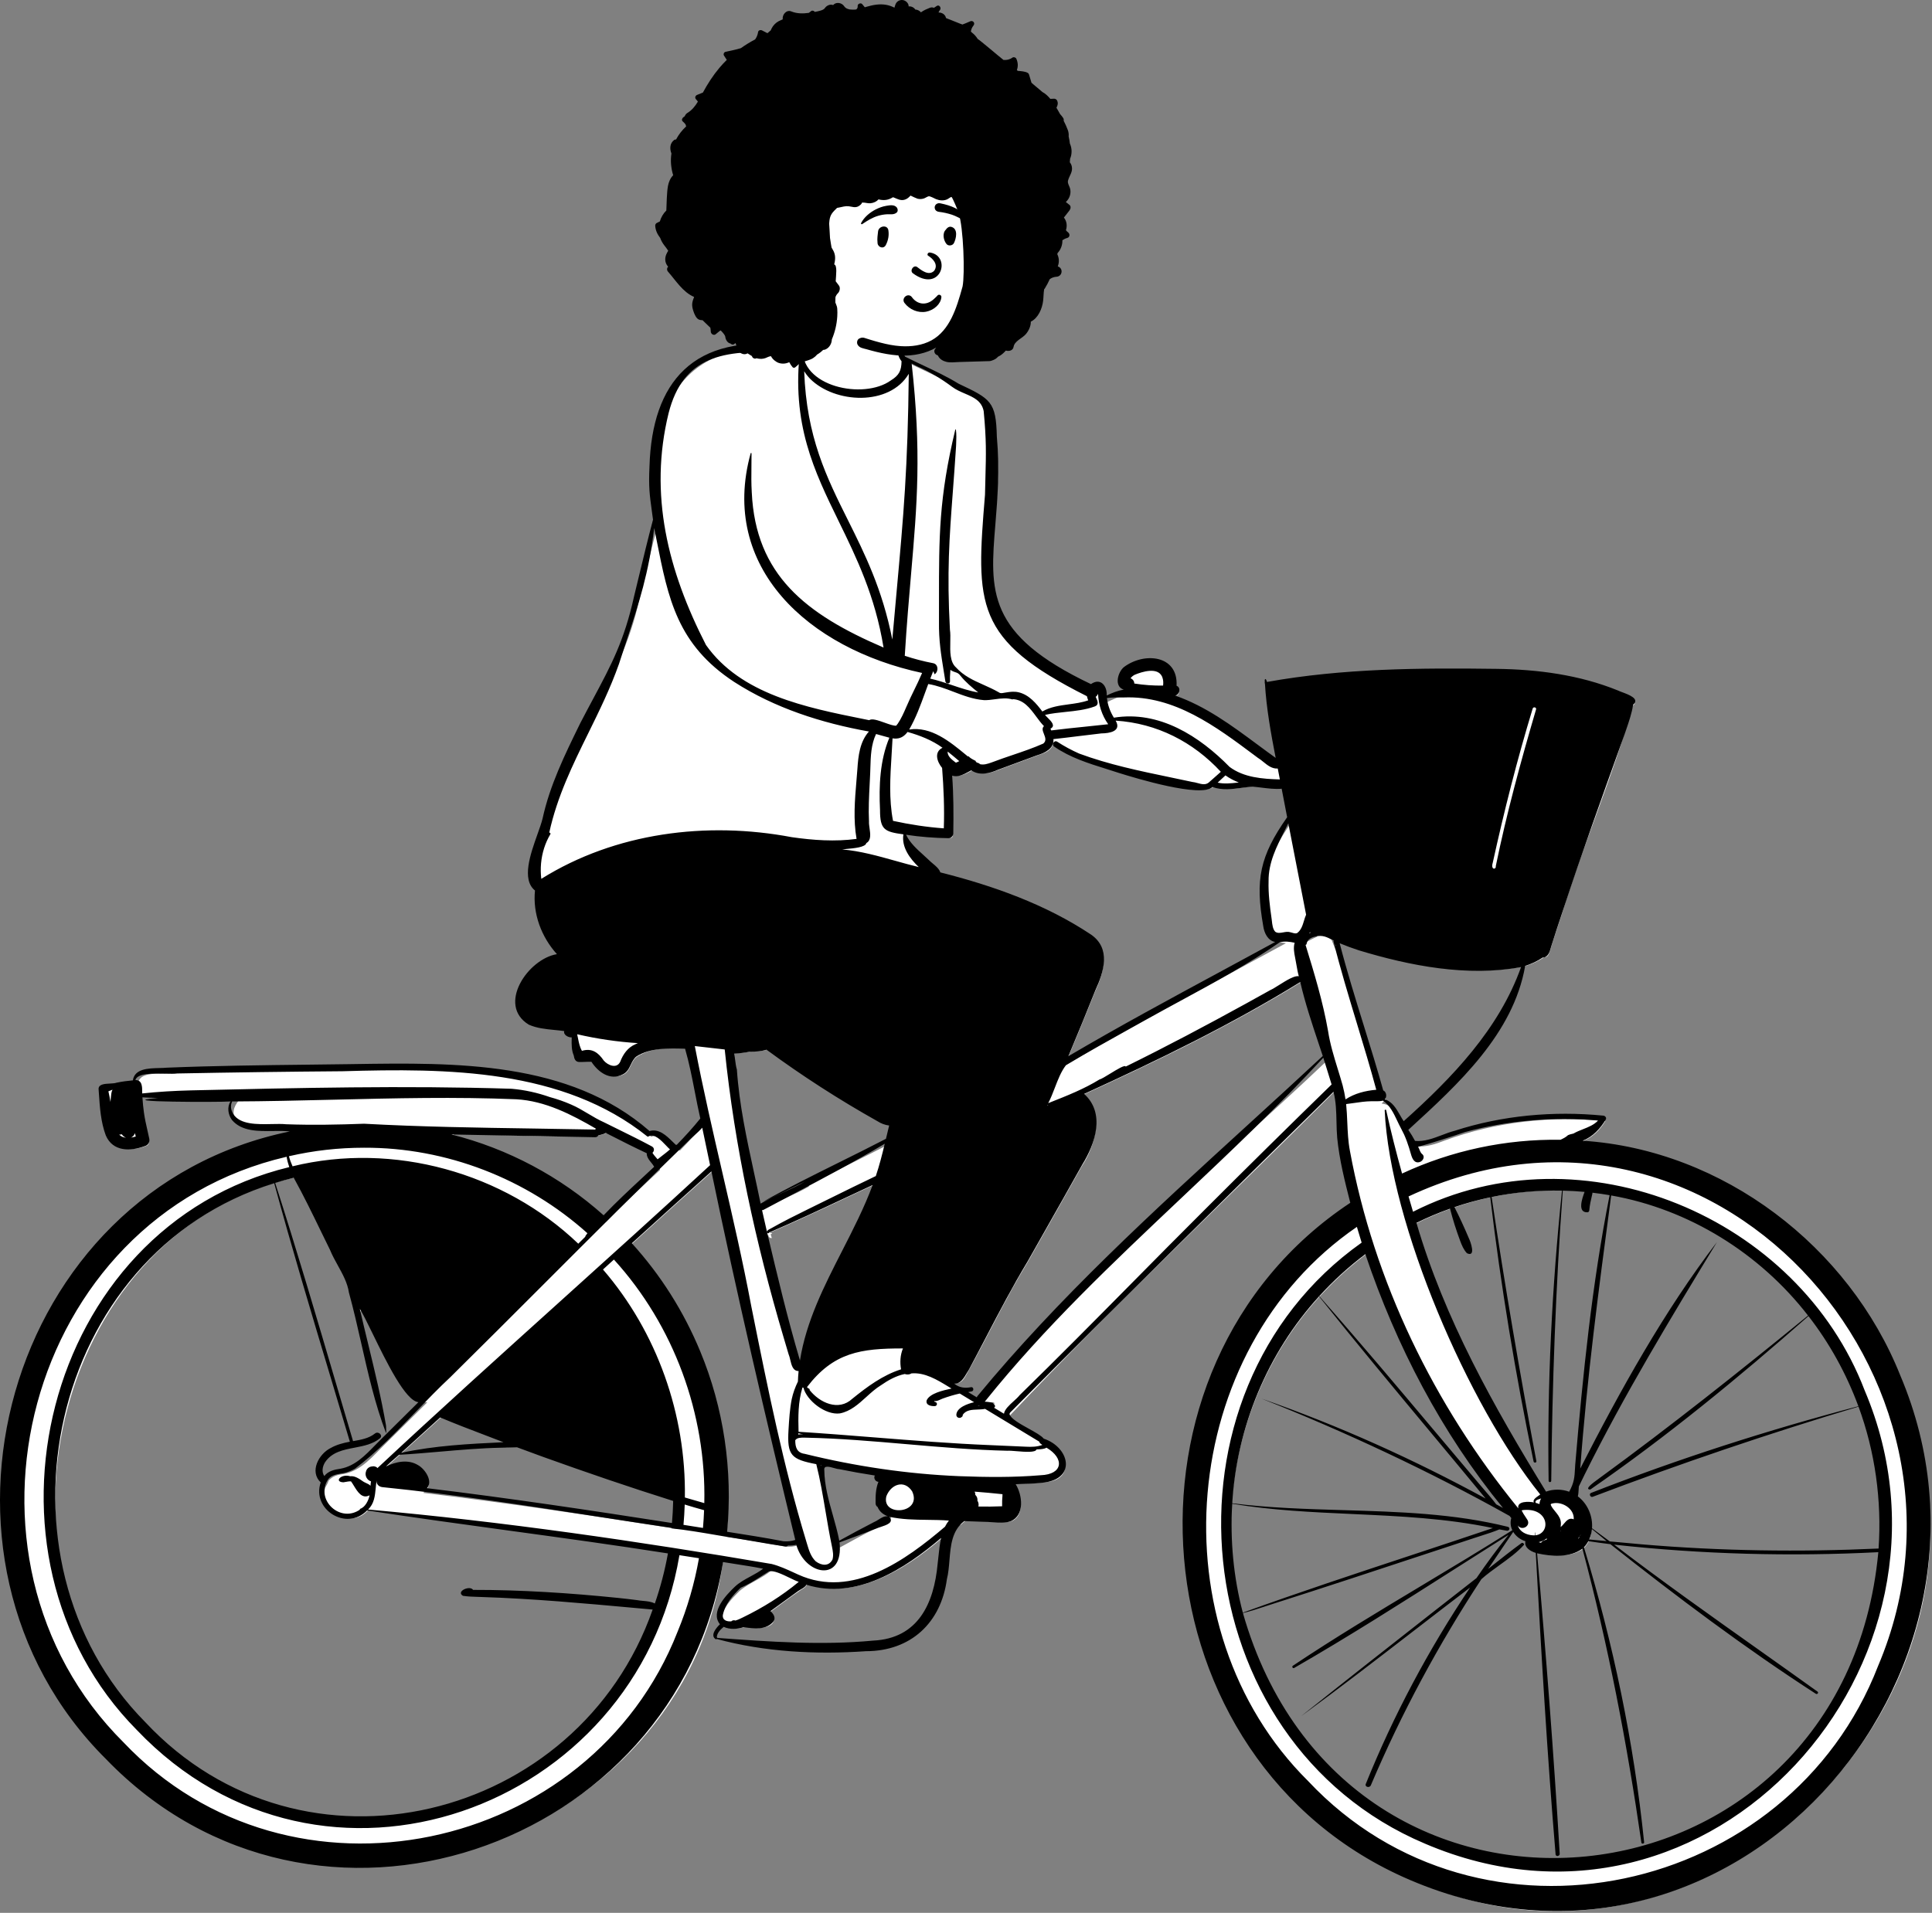 <?xml version="1.0" encoding="UTF-8"?> <svg xmlns="http://www.w3.org/2000/svg" width="413" height="409" viewBox="0 0 413 409" fill="none"><rect x="0" y="0" width="413" height="409" fill="#808080" stroke="none"/> <path fill-rule="evenodd" clip-rule="evenodd" d="M402.714 331.764C396.472 411.74 287.513 423.222 265.762 346.164L265.749 346.169C265.673 345.869 265.508 345.269 265.421 344.973L265.435 344.97C263.504 337.422 262.785 329.252 263.333 321.342H263.334C264.377 305.018 271.335 288.702 282.502 276.778L282.503 276.78C285.615 273.41 289.035 270.376 292.687 267.69C299.586 288.493 309.591 307.095 322.271 322.568L321.78 323.173C322.391 323.511 322.999 323.849 323.605 324.189C323.815 324.443 324.044 324.728 324.251 324.99C323.405 327.151 325.202 329.248 327.326 329.661C326.679 331.181 328.265 331.782 329.216 332.056C332.35 332.773 336.033 332.929 338.406 331.173C341.47 328.37 340.395 322.839 337.082 320.738C337.096 320.702 337.108 320.666 337.119 320.63C336.675 320.583 336.275 320.419 335.944 320.15C334.288 319.51 332.354 319.516 330.731 320.233C319.713 302.335 308.663 282.883 302.549 261.679C305.132 260.389 307.817 259.247 310.544 258.291L310.542 258.287C310.615 258.262 310.835 258.188 310.905 258.162L310.905 258.164C313.436 257.294 316.041 256.565 318.662 256V255.998C318.893 255.951 319.375 255.85 319.608 255.8V255.803C324.281 254.862 329.149 254.418 333.997 254.487V254.486C334.178 254.49 334.869 254.504 335.092 254.508L335.092 254.512C336.739 254.558 338.434 254.68 340.088 254.839C340.072 254.9 340.046 254.979 340.014 255.071C340.149 255.078 340.281 255.098 340.41 255.13C340.429 255.047 340.449 254.965 340.467 254.882C341.773 255.029 343.092 255.208 344.389 255.428L344.389 255.427L345.318 255.588L345.317 255.591C361.963 258.528 377.648 268.4 387.865 281.926L387.864 281.927C392.176 287.543 395.642 293.8 398.174 300.54H398.175L398.582 301.643L398.579 301.644C401.981 311.121 403.405 321.526 402.698 331.765L402.714 331.764ZM283.691 226.779C258.665 250.598 230.904 272.757 209.715 300.282L205.752 297.89L206.153 297.814C204.828 297.683 203.604 296.445 202.623 295.639C204.736 295.788 205.408 296.18 206.667 293.769C211.076 285.848 214.879 277.767 219.634 269.949C223.524 263.056 227.417 256.228 231.305 249.265C233.359 246.266 236.792 238.28 231.134 234.264C245.957 227.505 263.035 219.385 278.866 209.535C280.146 215.325 282.145 220.926 283.982 226.508L283.691 226.779ZM198.645 184.888C196.524 182.939 194.189 181.057 193.123 178.231C196.4 178.77 199.643 179.081 203.261 179.14C203.468 179.14 203.659 178.946 203.661 178.73C203.735 174.561 203.729 169.972 203.351 165.517C205.131 166.398 206.559 165.392 208.17 164.529C209.858 165.789 211.6 165.415 213.662 164.529C213.682 164.523 221.995 161.446 222.013 161.443C223.868 160.863 224.663 160.311 225.13 159.133C225.37 159.197 225.853 159.323 226.093 159.385C228.083 162.336 256.972 171.498 259.54 168.1C262.226 169.239 265.439 168.317 268.282 168.114C270.505 168.301 272.765 168.8 274.985 168.519C275.423 170.818 275.867 173.118 276.312 175.416C270.347 184.103 269.459 188.038 271.159 198.475C271.526 200.635 272.238 201.36 274.898 201.674C259.092 210.323 243.197 218.611 227.588 227.859C229.796 222.631 231.991 217.304 234.07 212.079C234.807 210.474 235.794 208.117 235.873 205.921C236.483 197.768 211.023 190.292 201.049 187.594C200.766 186.433 199.486 185.749 198.645 184.888ZM279.844 199.832C279.958 199.634 280.409 198.688 280.518 198.469C280.773 198.95 281.273 199.843 281.592 200.277C280.969 200.5 279.445 201.333 278.841 201.652L279.844 199.832ZM191.176 241.343C190.907 242.429 190.663 243.461 190.428 244.453C184.531 247.525 178.667 250.332 172.75 253.343L172.937 253.688C169.588 255.646 165.946 256.83 162.657 258.864C160.086 247.781 158.126 236.556 156.669 225.241C158.027 225.191 159.376 225.064 160.748 224.784C162.117 224.818 163.4 224.667 164.49 224.307C172.099 229.92 180.151 235.114 188.426 239.759C189.346 240.371 190.304 240.57 191.343 240.665L191.176 241.343ZM190.22 325.371C189.297 325.28 188.461 326.246 187.572 326.564C184.814 327.99 182.118 329.442 179.466 330.92C178.547 325.582 176.249 320.644 176.092 315.125L176.004 315.292C175.67 314.644 174.992 313.489 174.601 312.867C175.254 313.02 176.49 313.303 177.134 313.449L177.061 313.549C177.896 313.406 179.035 313.935 179.825 314.037C182.689 314.579 185.615 315.134 188.519 315.556C187.772 316.72 187.812 316.782 189.196 316.785C188.405 318.37 188.221 320.29 188.297 321.96C188.319 322.263 188.442 322.203 188.597 322.322C188.903 323.193 189.504 323.794 190.524 324.175L190.22 325.371ZM164.988 264.708L164.729 263.898L165.051 263.79C165 263.663 164.798 263.591 164.641 263.623L164.612 263.531C172.55 260.144 180.318 256.337 188.147 252.729C183.55 265.992 174.413 277.458 172.119 291.525L170.909 291.604C168.215 282.509 166.01 273.194 163.879 264.186L164.258 264.058C164.206 264.454 164.6 264.801 164.988 264.708ZM170.702 330.392C169.84 330.685 168.799 330.789 167.838 330.691C163.665 329.887 159.413 329.231 155.265 328.581C157.624 305.963 150.078 282.919 134.693 266.326C140.414 261.125 146.484 255.647 152.968 249.829C159.028 279.217 165.916 308.227 171.242 330.211L170.702 330.392ZM145.025 321.482C144.987 323.284 144.874 325.107 144.71 326.902C127.52 324.218 109.047 321.428 90.484 319.207L91.311 318.316C92.352 317.037 90.602 314.938 89.566 314.352C87.623 313.194 85.445 313.632 83.294 314.655L82.582 313.658C86.552 310.065 90.53 306.503 94.483 302.892C99.076 304.848 103.726 306.539 108.36 308.332L108.178 309.446C109.214 309.451 110.257 309.315 111.248 309.416C122.695 313.683 134.776 317.789 145.035 321.016L145.025 321.482ZM143.895 332.796C143.196 336.704 142.158 340.56 140.833 344.284L140.823 344.278C126.365 390.015 63.66 405.569 31.117 369.202C-5.435 333.431 12.4 262.407 63.609 251.652C66.541 256.922 69.003 262.235 71.633 267.571C72.897 270.656 75.18 273.396 75.697 276.776C76.038 278.017 76.358 279.258 76.665 280.499C76.716 280.522 76.765 280.546 76.816 280.567C76.813 280.551 76.809 280.535 76.805 280.519L77.937 280.05C80.2 283.939 83.094 290.757 85.671 294.905C89.009 299.927 88.847 299.562 91.332 299.849C88.379 302.779 85.38 305.757 82.426 308.684C79.806 311.227 77.331 314.462 73.388 315.187C72.107 315.305 71.019 315.715 70.257 316.58C70.079 317.117 69.812 317.621 69.51 318.102C68.158 323.187 75.124 327.14 78.758 322.834C100.64 326.186 122.116 328.717 144.007 332.171L143.895 332.796ZM97.019 242.486C105.781 242.364 116.381 243.429 127.976 242.782C128.667 242.597 129.459 242.461 129.989 242.076C133.079 243.647 136.22 245.267 139.398 246.734C139.153 248.111 140.644 248.931 141.119 250.136C137.241 253.782 133.251 257.348 129.572 261.251C120.283 252.828 108.955 246.746 96.855 243.708L97.019 242.486ZM411.82 315.291C407.396 279.113 375.482 246.951 338.789 245.063L338.604 243.866C340.354 243.185 341.89 241.783 343.171 239.698C331.57 238.537 319.597 239.905 308.927 243.831C306.946 244.598 304.797 245.361 302.6 245.073C302.282 244.443 301.896 243.786 301.471 243.123C301.453 243.121 301.435 243.116 301.417 243.11C300.769 242.881 300.147 242.566 299.831 241.923C299.539 241.328 299.549 240.612 299.428 239.973C299.406 239.857 299.434 239.757 299.489 239.681C298.472 237.932 297.527 236.164 295.346 235.968L296.064 235.202C296.365 234.854 296.185 234.235 295.669 234.129C292.753 223.597 289.188 213.506 286.418 202.907L285.529 203.162C285.415 202.873 284.712 201.124 284.583 200.801L286.155 201.892L285.967 201.165C299.746 206.514 313.126 208.871 325.978 206.63L325.985 206.592C327.503 206.133 328.929 205.478 330.108 204.643C330.853 204.698 331.052 204.255 331.415 203.037C332.172 200.541 333.023 198.025 333.83 195.59C338.461 180.468 344.838 165.944 349.036 150.902C349.146 150.811 349.53 150.446 349.453 150.426C332.918 140.784 293.12 143.712 271.54 146.945C271.915 152.764 273.03 158.462 274.108 164C266.271 158.442 258.785 151.902 249.376 149.112L251.59 148.662C251.953 148.602 252.183 147.901 251.803 147.754L251.367 147.598C252.178 141.315 245.095 140.576 241.131 143.668C240.264 144.385 239.296 146.854 240.902 147.396L240.831 148.6C239.51 148.799 237.818 149.543 236.405 150.265C236.722 148.346 236.013 145.717 233.772 147.527C201.648 132.839 215.584 117.752 212.975 93.939C212.808 86.789 211.947 86.339 205.141 83.135C201.215 80.74 196.993 79.063 192.927 76.957L193.216 76.668C192.84 75.919 192.028 74.297 191.581 73.404L191.414 73.453C190.795 71.96 190.318 70.445 190.037 68.873C189.874 67.046 189.019 65.939 186.981 65.59C181.858 64.512 176.733 65.337 174.68 70.744L174.654 70.748C174.156 72.177 173.195 73.635 171.998 74.332L172.739 74.994C172.708 75.051 172.677 75.108 172.645 75.164L171.482 74.817C171.485 74.755 171.492 74.667 171.497 74.604C170.844 74.9 170.07 75.124 169.277 75.123C144.468 70.915 137.039 90.306 140.727 111.691C139.265 117.21 137.974 122.737 136.642 128.23C132.752 146.565 121.073 157.961 117.096 175.684C116.047 179.991 111.692 187.912 115.515 190.674C114.86 195.737 116.987 201.175 120.78 204.981C115.049 205.142 107.063 214.48 113.822 219.074C116.281 220.151 119.235 220.027 121.918 220.492L121.712 221.18C121.822 221.79 122.85 221.751 123.346 221.691C123.345 223.156 123.158 224.755 123.757 226.054C123.824 226.794 124.128 227.036 124.279 226.985C125.268 227.017 126.272 226.894 127.273 226.952C128.787 229.389 131.052 230.928 133.395 229.683C134.82 228.942 134.796 226.961 136.144 225.957C139.675 223.742 143.687 224.106 147.419 224.166C148.965 229.351 149.662 234.613 150.878 239.848C149.284 241.848 147.459 243.878 145.365 246.004L145.092 245.94L144.814 246.026C143.223 244.604 141.456 242.177 139.198 243.061C120.344 226.009 90.006 228.631 66.695 228.798C56.151 228.923 45.264 229.037 34.572 229.524C31.522 229.594 29.554 229.82 29.449 232.111C27.433 232.199 25.935 232.694 24.038 232.841C22.854 232.904 22.237 232.999 22.196 233.336C22.425 236.607 22.554 240.03 23.696 243.085C24.891 246.109 28.536 246.106 31.319 244.989C32.363 244.543 31.463 243.25 31.432 242.46C30.797 239.87 30.401 237.22 30.282 234.497C31.597 234.6 32.748 234.662 34.264 234.682L34.29 235.384C36.956 235.487 48.286 235.687 51.049 235.302C49.916 236.671 49.477 238.076 50.565 239.618C53.439 242.818 58.739 241.362 62.514 241.844L62.573 243.068C3.115 254.126 -19.522 334.728 23.604 376.224C65.776 422.005 146.408 394.744 154.559 333.817C158.067 334.406 161.594 334.871 165.094 335.614C163.027 337.494 160.059 338.445 158.031 340.244C154.513 343.667 153.47 345.915 155.083 347.681L155.113 347.656C156.405 348.375 157.981 348.313 159.422 347.825C160.335 347.949 161.282 348.092 162.19 348.092C163.666 348.062 165.061 347.692 165.451 346.527C165.494 346.084 164.645 345.33 164.231 344.96C166.507 343.373 168.795 341.549 171.406 339.83C172.045 339.511 172.346 339.195 172.57 338.634C183.798 342.648 195.554 334.066 202.712 327.696C202.704 327.733 202.695 327.771 202.687 327.807C203.556 326.953 204.47 326.12 205.462 325.973C205.75 325.681 206.072 325.407 206.435 325.151L211.727 325.339C213.153 325.39 215.053 325.701 216.349 325.221C219.349 323.779 218.066 319.358 216.54 317.321C218.944 317.178 221.384 317.218 223.772 316.897C229.892 316.181 228.152 310.061 223.246 308.676C221.886 306.925 215.845 305.068 215.679 302.868C238.461 278.686 263.076 255.641 285.89 232.791C286.64 235.254 286.798 237.881 286.822 240.37C286.825 246.353 288.415 252.277 289.859 257.991C237.134 291.268 244.107 378.261 302.097 401.913C358.913 427.918 420.632 374.669 411.82 315.291Z" fill="white"></path> <path fill-rule="evenodd" clip-rule="evenodd" d="M343.243 239.414C342.082 241.326 340.501 243.062 338.328 243.907C368.376 245.855 395.251 266.598 406.2 294.042C433.625 358.666 369.624 431.202 301.35 401.947C242.542 376.759 235.777 292.212 288.647 257.181C287.485 252.618 286.309 247.977 285.851 243.288C285.75 242.145 285.724 240.995 285.699 239.846C285.652 237.697 285.604 235.549 285.058 233.451C262.346 255.8 239.635 278.154 217.195 300.767L216.43 301.543C216.386 301.589 216.333 301.637 216.278 301.688C216.067 301.881 215.81 302.116 215.799 302.359C216.053 303.338 218.04 304.44 219.907 305.476C221.305 306.251 222.635 306.989 223.12 307.61C228.527 309.413 230.185 315.995 223.359 316.974C221.842 317.184 220.306 317.237 218.773 317.29C218.223 317.309 217.672 317.328 217.124 317.354C218.553 319.658 219.098 323.971 216.077 325.261C214.93 325.68 213.57 325.581 212.301 325.489C211.925 325.461 211.556 325.435 211.204 325.422C209.513 325.362 207.822 325.302 206.132 325.242C203.489 327.235 203.224 330.45 202.964 333.609C202.849 335.009 202.734 336.398 202.414 337.664C201.174 346.932 194.743 353.055 185.096 353.057C174.475 353.801 163.493 353.231 153.198 350.438C153.162 350.492 153.091 350.542 153.023 350.516C151.708 349.717 153.131 348.016 153.905 347.298C151.759 344.68 155.197 341.077 157.1 339.259C158.048 338.364 159.233 337.721 160.421 337.078C161.363 336.567 162.307 336.057 163.134 335.418C161.256 335.043 159.362 334.749 157.468 334.455C156.501 334.305 155.535 334.155 154.571 333.995C144.579 395.493 67.125 422.204 22.663 376.126C-20.477 333.228 0.914 254.485 61.946 241.924C60.861 241.806 59.66 241.821 58.428 241.837C55.145 241.879 51.648 241.923 49.575 239.465C48.755 238.35 48.494 236.676 49.282 235.519C47.804 235.671 23.007 235.708 33.754 234.765C32.648 234.749 31.544 234.711 30.444 234.631C30.511 235.728 30.617 236.823 30.771 237.911C30.956 239.223 31.246 240.503 31.537 241.786C31.664 242.343 31.79 242.9 31.908 243.461C32.055 244.156 31.703 244.843 30.991 245.049C27.863 246.219 24.125 246.273 22.618 242.78C21.55 239.932 21.341 236.817 21.139 233.789C21.117 233.458 21.095 233.128 21.072 232.8C21.109 231.811 22.367 231.745 23.505 231.684C24.05 231.656 24.567 231.628 24.91 231.502C26.074 231.257 27.231 231.104 28.405 231C28.781 228.497 31.685 228.425 34.055 228.367C34.634 228.352 35.181 228.339 35.652 228.291C45.822 227.876 56.002 227.758 66.181 227.641C68.86 227.61 71.54 227.579 74.219 227.542C74.686 227.535 75.156 227.528 75.626 227.521C97.357 227.191 121.661 226.823 138.851 241.835C140.87 241.258 142.473 242.834 143.836 244.174C144.055 244.388 144.267 244.597 144.474 244.79C144.538 244.77 144.602 244.769 144.664 244.783C146.426 242.984 148.123 241.123 149.704 239.156C149.273 237.278 148.905 235.384 148.537 233.49C147.933 230.381 147.329 227.273 146.447 224.236L146.321 224.232C142.941 224.136 138.941 224.022 136.033 225.903C135.458 226.366 135.147 227.017 134.836 227.664C134.447 228.476 134.061 229.283 133.158 229.708C130.451 231.151 127.855 229.244 126.425 227.025C125.986 227.011 125.55 227.029 125.115 227.048C124.662 227.066 124.209 227.086 123.753 227.068C122.988 227.025 122.752 226.377 122.653 225.687C122.16 224.554 122.184 223.319 122.207 222.118C122.209 222.017 122.211 221.915 122.212 221.814C121.497 221.857 120.374 221.268 120.615 220.464C119.913 220.362 119.201 220.292 118.489 220.222C116.622 220.037 114.747 219.852 113.031 219.087C106.176 214.89 112.845 205.027 119.053 204.016C115.722 200.336 113.857 195.341 114.362 190.409C111.442 188.057 113.392 182.587 114.894 178.376C115.351 177.093 115.766 175.927 115.99 175.001C117.528 167.935 120.725 161.404 123.895 154.93L124.039 154.634C125.022 152.737 125.941 151.017 126.803 149.405C130.717 142.083 133.443 136.984 135.533 127.559C135.836 126.312 136.137 125.063 136.437 123.814C137.458 119.572 138.478 115.33 139.593 111.114C139.51 110.49 139.432 109.922 139.36 109.397C138.855 105.709 138.634 104.104 138.84 99.688C139.384 81.809 148.119 71.075 168.863 73.971C171.49 73.795 172.893 72.043 173.665 69.723C173.737 69.563 173.984 69.681 173.942 69.837C173.596 71.445 173.064 73.273 171.607 74.222C170.882 82.709 184.638 85.544 190.444 81.335C192.22 80.231 192.683 79.253 192.724 77.245C191.929 76.272 191.789 75.07 191.65 73.868C191.575 73.223 191.501 72.578 191.324 71.969L193.471 76.254C194.759 76.907 196.064 77.523 197.368 78.138C199.93 79.347 202.488 80.553 204.906 82.037C211.814 85.301 212.914 85.87 213.093 93.347C213.734 100.535 213.229 106.655 212.785 112.051C211.601 126.412 210.84 135.648 233.211 146.274C235.271 144.834 236.694 146.666 236.582 148.708C237.747 148.142 238.916 147.687 240.219 147.452C238.106 146.807 238.931 143.749 240.24 142.648C244.52 139.397 251.872 139.993 251.512 146.633C252.496 146.985 252.194 148.533 251.213 148.732C257.744 151.006 263.299 155.121 268.8 159.197C270.099 160.159 271.395 161.118 272.699 162.051C271.675 156.774 270.713 151.461 270.399 146.111C270.318 146.083 270.303 145.96 270.388 145.923C270.246 145.038 270.602 144.899 270.833 145.815C286.978 142.905 303.553 142.796 319.922 143.014C328.747 143.125 337.629 144.3 345.833 147.626C346.044 147.735 346.38 147.86 346.766 148.004C348.278 148.569 350.559 149.422 349.114 150.684C348.822 152.523 348.209 154.309 347.601 156.082C347.497 156.385 347.393 156.687 347.292 156.99C347.052 157.655 346.813 158.32 346.574 158.985C342.349 170.735 338.124 182.484 334.22 194.342C334.118 194.651 334.015 194.959 333.912 195.268C333.13 197.615 332.348 199.962 331.614 202.324C331.579 202.435 331.545 202.553 331.511 202.673C331.242 203.601 330.92 204.716 329.801 204.725C328.649 205.512 327.364 206.103 326.032 206.531C323.502 221.042 311.742 231.802 301.247 241.405L301.051 241.584C301.57 242.345 302.063 243.132 302.492 243.948C304.487 244.124 306.355 243.416 308.205 242.714C309.119 242.367 310.029 242.022 310.947 241.787C321.103 238.492 332.116 237.491 342.736 238.544C343.152 238.586 343.503 239.012 343.243 239.414ZM279.623 380.813C316.425 420.019 382.455 405.359 401.473 356.219C427.627 294.595 365.501 225.688 301.1 255.822L301.133 255.934C301.439 256.99 301.744 258.044 302.062 259.095C338.332 240.674 384.462 260.278 398.607 297.302C423.216 355.276 365.866 420.437 304.575 394.191C252.892 372.315 245.755 297.798 291.077 265.696C290.725 264.577 290.386 263.455 290.059 262.33C251.679 288.652 246.81 348.281 279.623 380.813ZM343.438 329.517C342.389 328.665 341.345 327.807 340.306 326.942C340.23 327.709 340.037 328.461 339.715 329.17C340.957 329.283 342.198 329.4 343.438 329.517ZM337.932 328.083C337.885 328.167 337.835 328.25 337.782 328.332C337.785 328.339 337.787 328.346 337.789 328.353C337.791 328.36 337.793 328.368 337.796 328.375C337.845 328.278 337.889 328.182 337.932 328.083ZM337.622 328.58C337.536 328.71 337.444 328.838 337.346 328.963L337.423 328.97C337.502 328.869 337.575 328.762 337.641 328.653C337.635 328.628 337.629 328.605 337.622 328.58ZM333.549 327.258C333.543 327.37 333.551 327.407 333.562 327.407C333.582 327.407 333.616 327.276 333.59 327.271C333.591 327.271 333.589 327.27 333.584 327.269C333.578 327.267 333.566 327.263 333.549 327.258ZM332.426 323.145C332.91 323.733 333.418 324.351 333.597 325.102C333.711 325.589 333.672 326.041 333.622 326.517C333.864 326.327 334.086 326.066 334.31 325.802C334.878 325.133 335.462 324.446 336.414 324.855C336.585 322.486 333.694 320.81 331.568 321.554C331.546 321.578 331.475 321.704 331.496 321.748C331.673 322.23 332.042 322.678 332.426 323.145ZM330.625 329.187C330.625 329.092 330.642 328.994 330.675 328.904C330.176 329.335 329.57 329.606 328.919 329.739C329.083 329.791 329.254 329.837 329.421 329.882C329.601 329.5 330.169 329.327 330.597 329.196L330.625 329.187ZM329.05 320.535C328.663 320.657 328.226 320.796 328.231 321.161C328.376 321.138 328.252 321.305 328.18 321.312C328.49 321.383 328.796 321.484 329.091 321.61C329.099 321.201 329.248 320.732 329.446 320.389C329.339 320.443 329.199 320.488 329.05 320.535ZM326.09 324.325C326.235 324.54 326.379 324.756 326.515 324.977C327.277 326.274 325.328 327.408 324.448 326.173C324.499 326.334 324.564 326.488 324.641 326.631C324.7 326.582 324.749 326.674 324.681 326.702C325.353 327.859 326.795 328.315 328.122 328.292C328.051 327.377 328.156 327.365 328.214 328.286C331.68 327.837 331.096 322.174 325.406 322.903C325.369 322.935 325.332 322.969 325.296 323.004C325.521 323.474 325.806 323.9 326.09 324.325ZM291.871 268.165C288.35 270.806 285.009 273.851 282.017 277.146C290.46 286.713 298.689 296.493 306.914 306.269C310.009 309.947 313.103 313.625 316.208 317.29C316.557 317.704 316.912 318.115 317.267 318.526C318.148 319.547 319.033 320.571 319.835 321.647C320.316 321.911 320.799 322.172 321.288 322.424C308.138 306.356 298.447 287.7 291.871 268.165ZM263.41 321.529C262.934 329.355 263.698 337.328 265.675 344.817C277.596 340.498 289.648 336.515 301.697 332.533C307.513 330.61 313.328 328.688 319.129 326.729C309.263 324.647 299.209 324.188 289.15 323.729C280.535 323.336 271.917 322.943 263.41 321.529ZM306.977 331.551C295.084 335.481 283.19 339.412 271.253 343.212C270.833 343.346 270.412 343.485 269.991 343.623C268.572 344.09 267.144 344.559 265.696 344.894C287.697 421.995 394.102 410.899 401.527 331.884C382.704 332.847 363.797 332.341 345.056 330.273C355.141 337.989 365.509 345.341 375.872 352.688C380.107 355.691 384.341 358.693 388.555 361.719C388.815 361.954 388.481 362.321 388.194 362.179C372.983 352.349 358.435 341.404 344.25 330.175C342.678 329.982 341.108 329.768 339.544 329.527C339.29 330.006 338.975 330.451 338.596 330.837C344.846 351.388 349.28 372.571 351.462 393.916C351.484 394.243 350.937 394.316 350.878 393.993C347.825 372.835 343.798 351.818 338.271 331.138C335.562 333.109 331.71 332.82 328.58 332.124C330.482 353.525 332.139 374.976 333.419 396.414C333.388 396.887 332.643 397.04 332.537 396.531C330.735 375.074 329.482 353.544 328.299 332.04C327.107 331.671 325.787 330.859 326.09 329.546C324.995 329.208 324.04 328.473 323.48 327.547C322.89 328.418 322.298 329.287 321.707 330.156C320.505 331.921 319.304 333.686 318.12 335.463C318.36 335.272 318.601 335.081 318.841 334.89C320.945 333.219 323.05 331.547 325.216 329.964C325.47 329.778 325.769 330.003 325.826 330.258C324.369 331.903 322.462 333.276 320.557 334.647C319.208 335.619 317.858 336.59 316.671 337.657C307.499 351.629 299.553 366.38 293.042 381.728C292.771 382.37 291.695 382.096 291.964 381.437C297.893 366.728 305.406 352.663 314.255 339.449C310.297 342.464 306.318 345.535 302.333 348.611C294.252 354.849 286.142 361.109 278.114 366.97C287.66 359.346 297.269 351.796 306.886 344.26C308.255 343.189 309.625 342.119 310.994 341.049C312.536 339.844 314.077 338.638 315.618 337.434C317.789 334.27 320.059 331.172 322.47 328.189C318.719 330.554 314.976 332.94 311.23 335.327C299.789 342.619 288.326 349.924 276.609 356.665C276.313 356.73 276.159 356.412 276.331 356.196C285.284 350.204 294.603 344.613 303.907 339.03C310.418 335.123 316.922 331.221 323.287 327.189C322.913 326.406 322.801 325.509 323.065 324.589C322.943 324.435 322.82 324.284 322.698 324.136C305.725 314.637 287.423 306.069 269.659 299.045C286.211 304.821 302.217 312.049 317.577 320.412C313.81 315.846 310.021 311.295 306.231 306.743C298.074 296.945 289.915 287.144 281.97 277.197C270.958 289.263 264.371 305.18 263.417 321.431C271.265 322.424 279.206 322.66 287.145 322.896C298.989 323.248 310.83 323.6 322.351 326.466C322.896 326.647 322.666 327.376 322.119 327.294C321.583 327.214 321.05 327.118 320.518 327.014C319.303 327.522 318.04 327.924 316.781 328.324C316.323 328.47 315.866 328.616 315.412 328.766C312.6 329.693 309.788 330.622 306.977 331.551ZM386.591 281.406C371.729 294.513 356.291 307.194 339.968 318.481C338.557 318.484 340.606 317.006 341.593 316.294C341.806 316.14 341.97 316.022 342.038 315.963C357.234 304.877 371.945 293.17 386.502 281.291C376.217 268.008 361.056 258.537 344.419 255.613L344.288 256.596C341.755 275.692 339.221 294.794 337.804 314.009C346.331 297.332 355.738 280.343 367.019 265.598C357.102 281.901 347.202 298.233 338.728 315.319C338.52 315.733 338.317 316.157 338.113 316.583C337.915 316.997 337.716 317.413 337.509 317.825C337.483 318.066 337.47 318.312 337.457 318.559C337.431 319.031 337.406 319.507 337.289 319.953C339.394 321.517 340.518 324.212 340.321 326.772C341.59 327.706 342.858 328.642 344.124 329.583L344.442 329.613C346.617 329.82 348.791 330.025 350.968 330.208C367.793 331.647 384.717 331.882 401.582 331.106C402.283 320.801 400.826 310.354 397.293 300.765C378.116 306.512 359.151 312.954 340.454 320.049C339.96 320.207 339.626 319.436 340.099 319.222C358.75 311.933 377.872 305.779 397.262 300.68C394.706 293.739 391.091 287.189 386.591 281.406ZM310.92 258.107C312.021 260.274 313.024 262.464 313.968 264.698C314.36 265.477 315.591 268.909 313.582 267.963C312.89 267.227 312.48 266.251 312.138 265.321C311.298 263.06 310.566 260.776 309.97 258.438C307.533 259.305 305.115 260.325 302.791 261.469C308.793 282.01 319.328 300.775 330.494 318.938C332.065 318.361 333.879 318.384 335.438 318.96C336.518 316.986 336.579 315.882 336.687 313.948C336.7 313.713 336.714 313.466 336.73 313.204C338.371 293.912 340.311 274.572 344.083 255.554C342.878 255.345 341.666 255.169 340.447 255.026C340.411 255.179 340.375 255.332 340.339 255.486C340.087 256.556 339.826 257.663 339.746 258.76C339.728 258.95 339.613 259.175 339.396 259.21C337.101 259.346 338.239 256.202 338.7 254.929L338.73 254.846C337.186 254.706 335.634 254.617 334.072 254.583C332.549 275.239 331.821 295.932 331.604 316.634C331.585 316.989 331.065 316.987 331.045 316.634C330.723 295.939 331.758 275.169 333.904 254.578C328.832 254.476 323.763 254.934 318.862 255.949C321.676 274.842 324.9 293.675 328.432 312.444C328.467 312.791 327.93 312.831 327.836 312.523C323.949 293.843 320.825 274.956 318.57 256.01C315.984 256.557 313.432 257.255 310.92 258.107ZM288.006 239.958C288.094 241.999 288.182 244.04 288.566 246.058C293.719 274.014 306.515 300.375 324.558 322.509C324.561 322.508 324.565 322.508 324.57 322.508C324.21 320.916 326.893 321.025 327.901 321.252C327.565 320.728 328.351 320.185 328.9 319.806C329.043 319.707 329.17 319.619 329.256 319.546C313.929 300.516 297.122 261.648 296.003 237.428C296.003 237.249 296.284 237.205 296.322 237.385C297.318 241.925 298.474 246.437 299.714 250.924C310.331 245.987 321.84 243.537 333.591 243.702C334.177 243.427 334.73 243.158 335.183 242.723C335.482 242.579 335.751 242.517 336.032 242.453C336.138 242.429 336.246 242.404 336.357 242.375C336.994 242.002 337.694 241.725 338.394 241.448C339.574 240.981 340.752 240.515 341.614 239.591C332.103 238.738 322.435 239.569 313.222 242.04C309.886 243.169 306.54 244.267 303.141 245.202C303.263 245.391 303.352 245.61 303.441 245.83C303.59 246.198 303.739 246.566 304.043 246.79C304.689 247.339 304.16 248.271 303.472 248.473C302.322 248.813 301.869 247.671 301.63 246.824C301.096 244.926 300.469 243.029 299.505 241.296C299.209 240.761 298.944 240.199 298.679 239.637C297.916 238.022 297.15 236.397 295.638 235.339C295.071 235.482 294.478 235.473 293.889 235.464C293.623 235.46 293.358 235.456 293.096 235.467C291.889 235.485 290.69 235.66 289.495 235.835C288.916 235.92 288.339 236.004 287.762 236.071C287.894 237.363 287.95 238.66 288.006 239.958ZM285.977 228.599C286.333 229.755 286.69 230.911 287.015 232.076C287.277 233.07 287.479 234.068 287.63 235.07C289.561 233.786 291.901 233.207 294.204 233.012C292.933 228.293 291.504 223.581 290.076 218.872C288.299 213.012 286.523 207.157 285.057 201.301C285.052 201.237 285.055 201.171 285.063 201.105L284.934 201.037C283.651 200.359 282.698 199.855 281.162 200.257C280.243 200.443 279.472 200.87 279.308 201.808C279.284 201.947 279.195 202.021 279.088 202.046C280.949 208.101 282.797 214.181 283.895 220.434C284.32 223.225 285.148 225.911 285.977 228.599ZM241.934 274.357C247.105 269.126 252.277 263.895 257.488 258.702C266.479 249.699 275.539 240.76 284.655 231.88C284.291 230.645 283.904 229.419 283.517 228.191C283.304 227.515 283.091 226.837 282.881 226.158C273.284 236.554 262.941 246.326 252.598 256.098C237.906 269.98 223.214 283.863 210.654 299.533C210.607 299.594 210.556 299.651 210.501 299.7C210.843 299.695 213.697 300.037 212.206 300.098C212.634 300.204 212.932 300.745 212.495 301L213.333 301.506C213.76 301.764 214.187 302.022 214.615 302.28C214.756 301.356 215.746 300.455 216.675 299.61C217.172 299.158 217.652 298.721 217.975 298.306C226.055 290.42 233.994 282.389 241.934 274.357ZM222.668 308.841C222.437 308.685 222.198 308.525 222.154 308.247C218.294 305.913 214.436 303.578 210.578 301.241C210.085 301.347 209.541 301.366 208.994 301.385C207.762 301.426 206.515 301.469 205.798 302.519C205.826 302.694 205.762 302.886 205.593 302.967C205.254 303.336 204.458 303.208 204.434 302.53C204.486 300.944 206.917 300.121 208.235 299.822C207.212 299.202 206.19 298.582 205.167 297.963C203.918 298.241 202.691 298.612 201.491 299.049C201.352 299.099 201.203 299.168 201.049 299.24C200.635 299.431 200.181 299.642 199.777 299.554C199.761 299.573 199.745 299.592 199.73 299.611C199.715 299.633 199.7 299.654 199.687 299.675C199.714 299.686 199.74 299.698 199.766 299.709C199.848 299.745 199.921 299.777 199.967 299.788C200.468 299.928 200.342 300.63 199.847 300.654C199.077 300.692 197.831 300.485 198.09 299.417C198.758 297.917 201.631 297.287 203.246 296.932C203.302 296.92 203.355 296.908 203.407 296.896C203.18 296.759 202.95 296.619 202.717 296.477C200.319 295.015 197.673 293.401 194.817 293.659C194.391 293.956 193.872 293.935 193.392 293.79C191.535 294.178 189.857 295.123 188.321 296.192C187.192 296.877 186.188 297.79 185.183 298.702C183.498 300.234 181.815 301.763 179.547 302.21C176.474 302.625 172.463 299.489 171.748 296.717C171.679 296.707 171.611 296.691 171.544 296.671C170.588 299.747 170.619 302.97 170.707 306.141C176.1 306.481 181.489 306.91 186.879 307.339C195.137 307.996 203.398 308.654 211.677 308.995C214.226 309.12 216.774 309.232 219.323 309.332C220.523 309.391 221.698 309.373 222.825 308.949C222.775 308.912 222.722 308.877 222.668 308.841ZM170.673 306.456C170.661 306.547 170.645 306.639 170.628 306.731C170.971 306.669 171.324 306.658 171.677 306.66C171.327 306.618 170.981 306.559 170.673 306.456ZM222.464 315.431C227.244 315.253 227.607 311.843 223.708 309.54C223.224 309.831 222.591 309.864 222.025 309.893C221.868 309.901 221.716 309.909 221.574 309.922C221.347 310.625 219.065 310.436 217.273 310.289C216.461 310.221 215.75 310.163 215.376 310.198C208.219 310.036 201.085 309.419 193.955 308.801C186.728 308.176 179.505 307.55 172.265 307.4C172.18 307.4 172.092 307.398 172.003 307.396C171.257 307.384 170.386 307.369 170.001 307.946C169.99 309.43 170.348 310.642 172.022 310.858C182.861 313.525 193.941 315.176 205.1 315.634C210.866 315.855 216.709 315.916 222.464 315.431ZM214.222 322.07C214.221 321.686 214.22 321.302 214.225 320.917C214.228 320.753 214.243 320.556 214.259 320.347C214.28 320.064 214.304 319.76 214.299 319.486C212.318 319.284 210.336 319.086 208.349 318.939C208.451 319.158 208.502 319.397 208.49 319.63C208.821 319.934 209.007 320.408 208.941 320.867C209.181 321.244 209.264 321.708 209.142 322.122C210.834 322.159 212.527 322.143 214.222 322.07ZM170.671 336.693C182.182 341.893 193.611 333.593 202.014 326.434C202.244 325.969 202.518 325.53 202.843 325.125C201.303 325.008 199.772 324.99 198.244 324.972C195.513 324.94 192.794 324.907 190.062 324.309C191.221 325.529 189.499 326.09 188.239 326.5C187.901 326.611 187.596 326.71 187.389 326.808C184.764 327.842 182.122 328.837 179.467 329.793C180.411 338.403 172.124 336.943 170.222 330.3C169.639 330.444 169.045 330.489 168.442 330.462C168.328 330.605 168.146 330.702 167.92 330.669C165.804 330.366 163.696 330.001 161.588 329.636C160.531 329.454 159.475 329.27 158.418 329.095C156.672 328.83 154.93 328.532 153.187 328.234C149.979 327.685 146.769 327.137 143.538 326.789C143.542 326.754 143.546 326.719 143.548 326.685C138.315 325.908 133.082 325.099 127.849 324.29C112.517 321.919 97.176 319.547 81.756 317.979C81.022 317.908 80.403 317.361 80.515 316.58C80.512 316.582 80.51 316.583 80.507 316.584C80.42 317.096 80.369 317.626 80.318 318.159C80.157 319.838 79.994 321.542 78.67 322.765C107.584 325.343 136.373 329.539 164.967 334.412C166.632 334.839 168.168 335.545 169.712 336.255C170.031 336.402 170.35 336.549 170.671 336.693ZM186.659 350.792C196.299 350.328 199.644 342.824 200.433 334.412C200.5 333.89 200.556 333.346 200.612 332.79C200.746 331.494 200.886 330.136 201.183 328.846C193.398 335.461 183.097 342.19 172.385 338.846C172.158 339.293 171.678 339.566 171.213 339.831C171.008 339.948 170.805 340.064 170.629 340.191C168.658 341.625 166.683 343.057 164.707 344.483C165.415 345.141 165.975 346.051 165.19 346.878C163.637 348.562 161.216 348.229 159.106 347.939L158.975 347.921C157.614 348.351 156.035 348.471 154.705 347.848C153.997 348.436 153.244 349.185 153.224 350.132C153.33 350.036 153.356 350.115 153.318 350.217L153.441 350.225C164.479 351.028 175.613 351.838 186.659 350.792ZM158.353 339.47C156.675 341.058 154.984 343.016 154.523 345.315C154.387 346.461 155.412 346.753 156.35 346.669C156.509 346.45 156.946 346.369 157.206 346.506C157.776 346.339 158.321 346.073 158.844 345.812C163.098 343.745 167.122 341.241 170.746 338.231C170.246 338.07 169.559 337.738 168.81 337.375C167.205 336.599 165.313 335.684 164.349 336.012C163.842 336.321 163.342 336.642 162.843 336.962C161.399 337.889 159.957 338.814 158.353 339.47ZM26.425 372.571C62.113 410.228 126.246 396.354 144.843 348.896C146.944 343.816 148.47 338.561 149.416 333.178C148.025 332.959 146.632 332.743 145.239 332.528C136.1 387.103 68.919 411.535 29.255 369.911C-7.823 332.489 9.018 262.35 61.836 249.548C61.584 248.827 61.389 248.092 61.27 247.337C5.35 260.337 -13.338 333.041 26.425 372.571ZM125.572 263.689C112.587 252.035 95.421 245.341 77.827 245.404C72.367 245.404 66.999 246.012 61.766 247.221C61.957 247.963 62.223 248.679 62.539 249.376C84.089 244.108 107.706 250.697 123.617 265.925C124.109 265.437 124.603 264.948 125.096 264.459C125.127 264.268 125.261 264.1 125.391 263.936C125.457 263.854 125.521 263.772 125.572 263.689ZM58.109 240.344C59.24 240.32 60.306 240.297 61.18 240.387C66.747 240.587 72.258 240.485 77.827 240.274C89.914 240.936 101.997 241.119 114.092 241.302C118.464 241.368 122.838 241.435 127.214 241.523C127.262 241.453 127.322 241.39 127.396 241.335C122.173 238.297 116.531 235.383 110.357 235.045C97.374 234.507 84.359 234.821 71.348 235.136C64.106 235.31 56.865 235.485 49.632 235.513C49.197 236.355 49.35 237.38 49.862 238.195C51.318 240.488 54.965 240.411 58.109 240.344ZM30.399 233.798C33.848 233.427 37.324 233.231 40.795 233.143C63.644 232.61 86.541 232.078 109.386 232.8C112.214 233.049 114.91 233.651 117.544 234.578C119.1 234.998 120.625 235.528 122.102 236.178C123.365 236.718 124.536 237.417 125.707 238.117C126.832 238.789 127.957 239.46 129.164 239.991C130.156 240.487 131.151 240.977 132.147 241.467C134.559 242.654 136.972 243.842 139.333 245.116C139.963 245.456 139.876 246.126 139.477 246.495C139.715 246.897 140.024 247.249 140.332 247.6C140.413 247.693 140.494 247.785 140.574 247.879C140.915 247.6 141.266 247.332 141.616 247.064C142.162 246.646 142.708 246.228 143.221 245.768C142.99 245.569 142.716 245.28 142.411 244.959C141.321 243.81 139.849 242.259 138.622 242.996C138.542 243.051 138.459 243.046 138.391 243.008C120.311 228.509 95.651 228.386 73.229 229.052C61.445 229.141 49.659 229.3 37.877 229.53C37.317 229.618 36.39 229.596 35.339 229.572C32.739 229.511 29.378 229.432 28.935 230.938C30.398 230.907 30.398 232.373 30.398 233.494C30.398 233.599 30.398 233.701 30.399 233.798ZM28.838 242.29C28.688 242.764 28.367 243.085 27.991 243.234C28.337 243.187 28.685 243.105 29.023 243.005C28.958 242.769 28.897 242.53 28.838 242.29ZM139.184 248.555C138.799 248.079 138.414 247.603 138.284 247.013C138.261 246.906 138.251 246.752 138.258 246.584C135.624 245.36 133.031 244.04 130.44 242.72C130.131 242.563 129.822 242.405 129.512 242.248C129.161 242.459 128.64 242.59 128.157 242.711C128.067 242.733 127.977 242.756 127.89 242.778C127.766 243.003 127.535 243.166 127.193 243.159C116.964 242.966 106.735 242.771 96.505 242.57C108.569 245.601 119.782 251.583 129.036 259.85C131.725 257.027 134.584 254.369 137.444 251.711C138.244 250.967 139.045 250.222 139.842 249.475C139.665 249.15 139.425 248.853 139.184 248.555ZM77.261 287.385C76.425 283.693 75.589 280.003 74.587 276.368C74.284 274.312 73.253 272.448 72.221 270.579C71.619 269.49 71.016 268.399 70.556 267.268C69.897 265.933 69.249 264.598 68.6 263.264C66.734 259.422 64.874 255.594 62.794 251.83C61.462 252.154 60.138 252.521 58.826 252.934C63.46 267.331 67.731 281.854 71.999 296.366C73.154 300.293 74.308 304.218 75.47 308.14L75.561 308.124C77.171 307.845 78.86 307.551 80.157 306.508C80.872 305.933 81.891 306.886 81.273 307.489C79.754 308.78 77.773 309.16 75.808 309.537C73.379 310.004 70.974 310.465 69.499 312.639C68.924 313.561 68.713 314.739 69.33 315.606C70.152 314.521 71.515 314.212 72.803 314.035C75.84 313.486 78.052 311.212 80.147 309.059C80.598 308.594 81.044 308.136 81.492 307.702C83.882 305.333 86.272 302.962 88.661 300.591L89.448 299.81C86.687 299.561 82.635 291.262 79.688 285.225C78.552 282.898 77.581 280.908 76.91 279.844C77.492 282.386 78.107 284.922 78.723 287.459C80.116 293.201 81.51 298.946 82.51 304.763C82.542 305.039 82.545 305.313 82.548 305.588C82.55 305.827 82.552 306.065 82.574 306.304C82.581 306.359 82.5 306.361 82.482 306.317C80.162 300.192 78.711 293.787 77.261 287.385ZM98.962 341.215C97.448 340.323 100.237 338.992 101.051 339.849C101.088 339.876 101.099 339.916 101.092 339.949C111.45 339.935 121.791 340.613 132.092 341.661C133.441 341.8 134.789 341.959 136.135 342.129C136.568 342.214 137.018 342.255 137.469 342.296C138.343 342.376 139.219 342.455 139.982 342.859C141.195 339.365 142.129 335.789 142.782 332.149C131.471 330.371 120.126 328.819 108.781 327.267C98.673 325.884 88.565 324.502 78.48 322.958C74.082 327.483 66.569 322.765 68.559 316.968C66.116 314.672 68.114 310.897 70.698 309.607C71.968 308.89 73.367 308.529 74.789 308.262C73.406 303.597 72.008 298.934 70.61 294.271C66.496 280.547 62.38 266.816 58.616 253C10.256 267.935 -3.567 333.239 31.065 368.237C64.706 404.194 123.69 389.427 139.519 344.154C138.166 344.032 136.812 343.909 135.458 343.785C124.651 342.802 113.805 341.816 102.943 341.469C102.623 341.455 102.3 341.445 101.976 341.436C100.967 341.405 99.947 341.374 98.962 341.215ZM148.367 242.824C148.108 243.056 147.851 243.286 147.602 243.52C137.145 253.664 126.846 263.967 116.547 274.27C109.808 281.011 103.069 287.752 96.286 294.449C93.749 296.817 91.329 299.329 88.906 301.842C84.758 306.146 80.606 310.455 75.861 314.05C75.189 314.427 74.464 314.734 73.714 314.926C73.471 314.979 73.217 315.022 72.96 315.066C71.835 315.259 70.66 315.461 70.025 316.491C67.451 320.831 72.814 325.747 77.023 322.727C76.961 322.732 76.811 322.68 76.927 322.632C78.056 322.337 78.794 320.803 79.003 319.722C77.406 320.569 76.446 318.996 75.64 317.676C75.431 317.333 75.232 317.008 75.035 316.746C74.65 316.72 74.259 316.793 73.854 316.867C73.709 316.895 73.563 316.921 73.415 316.944C71.351 316.873 72.865 315.051 74.864 315.649C75.848 315.516 76.844 316.215 77.636 316.776C77.832 316.905 78.047 317.003 78.262 317.1C78.605 317.256 78.946 317.411 79.199 317.687C79.225 317.372 79.255 317.056 79.308 316.743C78.434 316.496 77.92 315.451 78.243 314.619C78.363 314.041 78.943 313.564 79.561 313.554C79.526 313.56 79.493 313.565 79.459 313.571C79.511 313.567 79.819 313.519 79.806 313.512C80.116 313.54 80.525 313.632 80.68 313.911C93.593 301.847 106.729 290.001 119.865 278.153C130.548 268.52 141.23 258.886 151.794 249.134C151.23 246.464 150.672 243.794 150.115 241.124C149.589 241.731 148.975 242.28 148.367 242.824ZM79.796 313.511C79.801 313.511 79.804 313.512 79.806 313.512C79.802 313.512 79.799 313.512 79.796 313.511ZM94.105 303.081C91.329 305.602 88.55 308.123 85.774 310.641C92.939 309.088 100.331 308.72 107.634 308.373C106.367 307.883 105.096 307.4 103.825 306.916C100.567 305.676 97.305 304.435 94.105 303.081ZM82.518 313.561C84.639 312.518 87.25 311.973 89.362 313.27C90.8 314.051 92.65 316.708 91.266 318.2C108.778 320.317 126.222 322.933 143.646 325.649C143.782 324.086 143.867 322.514 143.902 320.931C134.605 318.004 125.381 314.845 116.21 311.552C114.313 310.865 112.419 310.166 110.529 309.46C109.398 309.48 108.267 309.509 107.138 309.547C102.789 309.634 98.457 310.01 94.126 310.386C91.188 310.641 88.251 310.896 85.309 311.061C84.993 311.346 84.667 311.628 84.34 311.912C83.722 312.447 83.097 312.987 82.518 313.561ZM150.273 326.702C150.383 325.443 150.464 324.177 150.513 322.906C149.125 322.523 147.745 322.117 146.37 321.697C146.324 323.152 146.235 324.599 146.107 326.039C147.496 326.258 148.884 326.479 150.273 326.702ZM128.899 271.442C140.471 284.857 146.675 302.483 146.403 320.191C147.783 320.606 149.168 321.009 150.558 321.394C150.997 302.366 144.077 283.433 131.236 269.315C130.977 269.55 130.719 269.785 130.46 270.02C129.939 270.494 129.419 270.968 128.899 271.442ZM135.069 265.831C141.237 272.631 146.146 280.385 149.679 288.924C154.709 301.015 156.672 314.404 155.437 327.521L155.543 327.538C159.522 328.161 163.506 328.784 167.455 329.545C168.314 329.612 169.184 329.542 170.003 329.267C163.67 303.11 157.534 276.848 152.078 250.476C146.393 255.579 140.722 260.694 135.069 265.831ZM171.443 329.8C171.49 329.991 171.547 330.185 171.613 330.368C171.589 330.29 171.564 330.211 171.541 330.132C171.508 330.022 171.475 329.911 171.443 329.8ZM189.469 319.939C190.438 317.376 193.295 316.29 194.982 318.866C197.248 323.662 188.404 324.43 189.469 319.939ZM187.174 321.435C187.147 319.895 187.195 318.276 187.781 316.842C187.13 316.823 186.682 316.041 187.011 315.491C184.443 315.096 181.884 314.639 179.339 314.12C179.112 314.126 178.734 314.02 178.319 313.903C177.32 313.622 176.1 313.278 176.207 314.276C176.242 317.62 177.143 320.811 178.044 324.003C178.552 325.801 179.06 327.599 179.412 329.425C181.86 328.067 184.325 326.748 186.812 325.462C187.155 325.327 187.483 325.119 187.811 324.911C188.436 324.514 189.062 324.116 189.804 324.219C188.83 323.852 188.016 323.243 187.599 322.215C187.356 322.074 187.182 321.815 187.174 321.435ZM175.58 313.308C175.519 313.294 175.457 313.281 175.396 313.267C175.431 313.325 175.463 313.384 175.496 313.443C175.52 313.396 175.549 313.351 175.58 313.308ZM154.921 224.396C152.789 224.169 150.659 223.921 148.53 223.668C150.269 232.737 152.345 241.731 154.421 250.726C156.612 260.22 158.804 269.714 160.599 279.294L160.874 280.659C164.162 297.025 167.458 313.424 172.312 329.426C172.384 329.657 172.454 329.891 172.523 330.127C172.921 331.466 173.326 332.831 174.373 333.84C175.64 334.798 177.206 334.951 177.961 333.448C178.218 332.549 178.039 331.654 177.857 330.742C177.829 330.601 177.8 330.46 177.773 330.318C177.287 327.978 176.887 325.607 176.487 323.235C175.909 319.811 175.331 316.388 174.495 313.063C169.12 312.039 168.231 311.197 168.559 305.744L168.563 305.684C168.692 303.506 168.823 301.309 169.245 299.166C169.517 297.878 169.982 296.614 170.568 295.402C170.593 294.65 170.642 293.9 170.716 293.154C169.498 293.168 169.196 291.889 168.925 290.741C168.821 290.305 168.723 289.888 168.58 289.568C168.519 289.361 168.457 289.154 168.395 288.947C168.095 287.939 167.795 286.931 167.5 285.923C161.543 265.807 157.054 245.226 154.921 224.396ZM164.35 263.567C164.365 263.557 164.381 263.577 164.374 263.59C164.266 263.797 164.06 263.678 163.983 263.506C166.153 272.675 168.326 281.85 171.005 290.891C172.337 282.495 176.192 274.953 180.047 267.413C182.404 262.803 184.761 258.193 186.54 253.389C184.493 254.337 182.443 255.3 180.391 256.264C175.059 258.77 169.711 261.283 164.35 263.567ZM169.467 255.374C167.357 256.487 165.249 257.599 163.148 258.722C163.066 258.749 162.981 258.752 162.897 258.738C163.24 260.286 163.592 261.834 163.953 263.379C163.967 263.077 164.38 262.873 164.682 262.723C164.762 262.683 164.835 262.647 164.89 262.614C167.432 261.167 170.058 259.87 172.682 258.575C172.973 258.432 173.263 258.289 173.552 258.146C174.839 257.514 176.124 256.88 177.409 256.247C180.673 254.637 183.936 253.027 187.221 251.461C187.986 249.194 188.573 246.876 189.134 244.549C182.719 248.382 176.087 251.881 169.467 255.374ZM157.166 226.761C157.249 227.413 157.332 228.059 157.522 228.694C158.026 236.158 159.622 243.521 161.214 250.864C161.683 253.028 162.152 255.19 162.592 257.353C164.111 256.464 165.714 255.736 167.319 255.006C168.946 254.266 170.576 253.525 172.12 252.616C169.146 254.088 166.167 255.55 163.151 256.926C168.412 253.987 173.856 251.285 179.298 248.583C182.677 246.906 186.055 245.229 189.388 243.497C189.613 242.549 189.838 241.602 190.071 240.657C189.168 240.544 188.366 240.237 187.592 239.746C179.355 235.124 171.464 230.038 163.87 224.453C162.736 224.792 161.499 224.89 160.302 224.869C159.191 225.087 158.062 225.231 156.933 225.287C157.041 225.781 157.104 226.273 157.166 226.761ZM182.194 299.079C185.336 296.539 188.703 294.02 192.62 292.788C192.344 291.298 192.444 289.723 193.021 288.32C184.022 288.316 178.218 289.133 172.516 296.575C172.567 296.722 172.721 296.804 172.856 296.876C173.022 296.963 173.16 297.036 173.053 297.196C175.209 299.943 179.269 301.816 182.194 299.079ZM132.579 227.027C133.189 225.411 134.205 223.946 135.878 223.254C136.037 223.18 136.199 223.11 136.36 223.044C131.976 222.762 127.656 222.132 123.376 221.14C123.445 221.435 123.505 221.735 123.565 222.036C123.746 222.948 123.928 223.871 124.401 224.689C126.561 224.031 127.923 225.091 129.071 226.779C129.938 227.777 131.83 228.595 132.579 227.027ZM117.658 178.353C117.095 179.299 116.649 180.3 116.318 181.336C115.643 183.451 115.448 185.705 115.711 187.914C131.528 178.031 151.043 175.556 169.266 179.005C173.846 179.657 178.505 179.997 183.107 179.371C182.379 175.279 182.733 171.075 183.081 166.929C183.151 166.094 183.221 165.261 183.282 164.432C183.472 161.631 183.787 158.607 185.751 156.409C175.653 154.613 165.571 151.378 156.95 145.813C144.783 137.832 142.85 128.062 140.364 115.498C140.195 114.645 140.024 113.779 139.847 112.899C138.685 122.563 136.658 128.726 133.934 137.004C133.419 138.569 132.879 140.209 132.316 141.963C130.471 147.19 128.11 151.987 125.769 156.746C122.424 163.543 119.118 170.262 117.407 178.046C117.562 177.99 117.756 178.187 117.658 178.353ZM167.519 75.504C154.429 74.577 146.002 76.258 142.924 88.346C138.663 105.726 142.777 122.035 150.916 137.913C158.366 148.473 172.288 151.271 184.603 153.746C185.011 153.828 185.418 153.91 185.823 153.991C186.375 153.549 187.781 154.051 189.121 154.529C190.086 154.873 191.016 155.206 191.57 155.165C191.595 155.138 191.62 155.109 191.644 155.079C191.696 155.017 191.749 154.954 191.805 154.905C191.644 155.046 191.645 155.046 191.697 154.992C191.747 154.941 191.846 154.841 191.894 154.771C192.652 153.662 193.202 152.404 193.732 151.179C193.733 151.176 193.736 151.169 193.738 151.165C193.739 151.161 193.74 151.157 193.743 151.153C194.348 149.734 194.89 148.627 195.431 147.521C195.972 146.415 196.512 145.31 197.117 143.892C172.754 138.657 153.75 121.273 160.467 96.919C160.501 96.823 160.65 96.837 160.652 96.944C160.656 97.846 160.645 98.747 160.633 99.648C160.609 101.526 160.586 103.404 160.705 105.283C161.519 122.921 172.218 131.314 188.876 138.457C187.071 127.399 183.092 119.25 179.31 111.503C174.029 100.686 169.129 90.65 171.057 74.57C170.01 75.151 168.773 75.407 167.519 75.504ZM194.269 79.926C190.142 86.873 178.487 86.316 173.159 80.978C172.691 80.491 172.267 79.949 171.909 79.373C172.403 93.443 176.709 102.081 181.257 111.203C184.861 118.431 188.616 125.964 190.747 136.744C191.065 133.135 191.362 129.863 191.638 126.826C193.177 109.841 194.054 100.181 194.269 79.926ZM203.516 82.701C201.199 80.976 198.716 79.455 196.041 78.317L195.974 78.282C195.615 78.101 195.246 77.916 194.881 77.72C197.005 96.721 196.051 107.766 194.768 122.621C194.316 127.845 193.824 133.541 193.411 140.22C195.393 140.877 197.421 141.409 199.479 141.803C200.623 142.023 200.639 143.583 199.857 144.122C199.784 144.254 199.71 144.038 199.64 143.835C199.575 143.645 199.514 143.467 199.462 143.597C199.464 143.588 199.471 143.575 199.478 143.554C199.26 144.066 199.061 144.585 198.862 145.104C200.44 145.453 201.98 145.973 203.516 146.491C205.367 147.116 207.213 147.738 209.117 148.061C207.773 146.979 206.425 145.861 205.343 144.517C204.948 143.967 204.609 143.857 204.204 143.726C203.908 143.631 203.578 143.524 203.165 143.227C203.146 143.659 203.125 143.934 203.108 144.158C203.076 144.588 203.057 144.834 203.087 145.658C203.111 146.304 202.153 146.274 202.086 145.658C201.974 144.94 201.862 144.253 201.754 143.588C201.162 139.941 200.675 136.94 200.724 132.939C200.727 131.335 200.727 129.808 200.726 128.342C200.718 114.717 200.713 106.443 204.21 91.866C204.24 91.791 204.337 91.807 204.347 91.884C204.478 92.888 204.436 93.898 204.395 94.907C204.387 95.095 204.379 95.282 204.373 95.47C204.143 99.054 203.906 102.204 203.687 105.117C202.936 115.107 202.396 122.299 203.062 134.623C203.181 135.393 203.162 136.317 203.142 137.274C203.1 139.325 203.055 141.528 204.348 142.694C206.041 144.551 208.075 145.46 210.218 146.417C211.303 146.902 212.417 147.4 213.527 148.039C213.85 148.288 214.235 148.211 214.618 148.135C214.762 148.106 214.906 148.077 215.046 148.065C215.962 147.908 216.856 147.812 217.772 148.03C219.99 148.566 221.526 150.409 222.822 152.134C224.526 151.133 226.485 150.868 228.448 150.602C229.87 150.41 231.294 150.218 232.625 149.744C232.506 149.455 232.409 149.159 232.347 148.86C208.174 136.741 208.633 129.324 210.562 105.775C210.591 104.381 210.624 103.15 210.654 102.022C210.789 97.025 210.87 94.051 210.279 87.902C209.834 85.692 208.102 84.946 206.263 84.154C205.323 83.749 204.355 83.331 203.516 82.701ZM234.27 149.106C234.607 149.816 235.019 150.683 234.039 151.047C232.026 151.785 229.904 152.005 227.779 152.225C226.307 152.378 224.833 152.53 223.392 152.856C223.518 153.027 223.727 153.235 223.956 153.463C224.725 154.229 225.721 155.221 224.555 155.802C224.613 155.925 224.667 156.051 224.721 156.179C227.153 155.871 229.596 155.621 232.038 155.371C233.659 155.205 235.281 155.039 236.899 154.857C235.541 152.943 234.82 150.654 234.732 148.328C234.647 148.6 234.446 148.847 234.218 148.996C234.235 149.032 234.252 149.069 234.27 149.106ZM268.094 161.445C259.92 155.336 251.022 148.686 240.244 149.129C239.058 149.111 237.822 149.11 236.633 149.242C236.776 150.728 237.322 152.177 238.107 153.453C247.819 151.871 256.399 157.414 262.848 163.982C265.897 166.263 269.9 166.551 273.596 166.659C273.447 165.883 273.295 165.104 273.143 164.326C271.92 164.41 270.99 163.656 270.069 162.91C269.669 162.585 269.27 162.262 268.85 162.01C268.598 161.822 268.346 161.634 268.094 161.445ZM248.41 144.659C247.457 142.594 244.147 143.604 242.518 144.301C242.164 144.504 241.881 144.729 241.673 145.031C242.151 145.192 242.483 145.677 242.477 146.151C244.508 146.469 246.576 146.627 248.633 146.588C248.7 145.972 248.681 145.446 248.507 144.929C248.509 144.933 248.403 144.659 248.41 144.659ZM261.938 165.813C261.929 165.822 261.92 165.831 261.91 165.84C261.597 166.117 261.288 166.411 260.976 166.707C260.751 166.92 260.526 167.134 260.297 167.344C261.685 167.647 263.123 167.493 264.533 167.342C264.627 167.332 264.72 167.322 264.813 167.312C263.801 166.917 262.845 166.417 261.959 165.791C261.952 165.799 261.945 165.806 261.938 165.813ZM204.353 163.071C204.586 162.983 204.821 162.871 205.058 162.745C204.953 162.656 204.848 162.567 204.742 162.478C204.027 161.873 203.312 161.269 202.573 160.695C202.516 161.67 203.396 162.353 204.111 162.908C204.144 162.933 204.176 162.959 204.208 162.983C204.255 163.014 204.303 163.043 204.353 163.071ZM221.53 153.242C220.18 151.414 218.792 149.535 216.362 149.487C216.433 149.524 216.503 149.563 216.571 149.603C215.287 149.161 213.976 149.339 212.672 149.516C211.882 149.624 211.093 149.732 210.314 149.7C208.01 149.513 205.912 148.711 203.815 147.908C202.06 147.237 200.305 146.566 198.431 146.257C198.206 146.858 197.986 147.464 197.766 148.069C196.782 150.777 195.794 153.498 194.351 155.992C199.027 155.249 203.109 158.616 206.501 161.414C206.639 161.527 206.775 161.639 206.91 161.751C206.952 161.732 206.995 161.715 207.037 161.697C207.395 162.099 207.87 162.341 208.336 162.577C208.413 162.615 208.489 162.655 208.565 162.694C208.57 162.966 208.848 163.058 209.11 163.146C209.229 163.185 209.344 163.224 209.429 163.277C209.41 163.308 209.393 163.34 209.373 163.37C210.284 163.626 211.141 163.321 212.036 163.002C212.084 162.984 212.131 162.967 212.18 162.95C213.593 162.409 215.035 161.92 216.476 161.432C218.691 160.682 220.905 159.931 223.022 158.989C223.74 158.41 223.444 157.658 223.162 156.942C222.911 156.305 222.671 155.696 223.169 155.263C222.588 154.674 222.062 153.962 221.53 153.242ZM194.005 156.505C193.428 157.278 192.682 157.872 191.598 157.919C191.329 157.931 191.062 157.912 190.798 157.873C190.743 159.015 190.67 160.161 190.598 161.31C190.299 166.054 189.997 170.837 190.901 175.515C194.477 176.293 198.103 176.857 201.757 177.116C201.907 172.808 201.724 168.492 201.392 164.196C200.339 162.931 199.587 160.822 201.476 159.884C199.244 158.262 196.653 157.253 194.005 156.505ZM185.906 167.658C185.769 170.323 185.632 172.99 185.764 175.658C185.738 176.068 185.809 176.564 185.882 177.083C186.059 178.324 186.252 179.688 185.193 180.267C185.022 181.161 182.523 181.384 180.975 181.521C180.577 181.557 180.242 181.587 180.026 181.621C183.901 181.959 187.633 183.005 191.363 184.05C193.039 184.52 194.714 184.99 196.401 185.395C194.503 183.579 192.682 181.136 193.118 178.398C189.091 177.855 188.119 177.42 188.121 173.208C187.867 168.036 188.094 162.569 190.119 157.735C189.159 157.46 188.249 157.211 187.273 156.947C186.202 159.197 186.129 161.708 186.058 164.163C186.046 164.565 186.034 164.966 186.018 165.364C185.985 166.128 185.946 166.893 185.906 167.658ZM270.046 198.046C268.289 188.051 269.308 183.067 275.151 174.738C274.758 172.709 274.366 170.68 273.979 168.649C272.574 168.772 271.107 168.588 269.668 168.409C269.031 168.33 268.398 168.251 267.779 168.199C267.049 168.253 266.307 168.35 265.561 168.448C263.416 168.73 261.235 169.017 259.194 168.279C256.768 170.633 242.77 166.396 239.269 165.295C238.357 164.993 237.437 164.705 236.517 164.417C232.639 163.203 228.753 161.987 225.378 159.651C224.711 159.222 225.334 158.165 226.005 158.596C227.496 159.556 229.058 160.406 230.681 161.123C237.001 163.468 243.604 164.84 250.199 166.21C251.765 166.536 253.331 166.861 254.892 167.2C255.243 167.228 255.615 167.33 255.99 167.432C256.83 167.662 257.689 167.896 258.376 167.332C258.98 166.815 259.571 166.284 260.163 165.753C260.433 165.511 260.703 165.268 260.975 165.026C255.072 158.64 247.326 154.655 238.487 154.085C239.829 156.353 237.176 156.803 235.439 156.815C233.843 156.992 232.25 157.19 230.657 157.388C228.836 157.614 227.014 157.84 225.188 158.036C225.371 160.054 223.359 161.004 221.69 161.5C218.926 162.523 216.162 163.545 213.396 164.567C211.567 165.378 209.415 165.92 207.627 164.712C207.455 164.802 207.28 164.897 207.104 164.993C205.998 165.594 204.801 166.244 203.539 165.847C203.851 169.959 203.849 174.083 203.782 178.203C203.776 178.748 203.309 179.233 202.744 179.224C199.714 179.171 196.684 178.946 193.689 178.486C194.512 180.211 195.939 181.498 197.34 182.763C197.762 183.144 198.182 183.523 198.582 183.911C198.836 184.17 199.126 184.412 199.417 184.655C200.072 185.201 200.737 185.754 201.02 186.536C212.278 189.373 223.506 193.361 233.177 199.798C237.556 202.778 235.985 207.783 234.146 211.771C232.272 216.478 230.352 221.166 228.386 225.837C239.148 219.503 250.147 213.562 261.142 207.623C264.961 205.56 268.779 203.498 272.586 201.419C271.001 201.112 270.251 199.477 270.046 198.046ZM223.848 236.398C223.939 236.348 224.033 236.3 224.124 236.25C224.044 236.272 223.962 236.293 223.883 236.317C223.877 236.333 223.87 236.348 223.863 236.363L223.848 236.398ZM277.109 206.152C277.028 205.682 276.946 205.212 276.851 204.742C276.643 203.728 276.451 202.6 276.754 201.58C275.7 201.346 274.657 201.214 273.583 201.471C266.86 206.126 259.646 210.039 252.442 213.947C249.945 215.301 247.45 216.655 244.976 218.039C243.906 218.636 242.835 219.231 241.764 219.827C237.098 222.421 232.431 225.016 227.859 227.767C226.816 229.134 226.156 230.852 225.496 232.569C225.059 233.706 224.622 234.842 224.076 235.875C224.234 235.813 224.392 235.75 224.55 235.687C228.137 234.267 231.759 232.832 235.042 230.809C235.409 230.734 236.327 230.171 237.317 229.564C238.828 228.638 240.507 227.609 240.642 228.058C249.307 223.791 257.836 219.271 266.291 214.618C268.054 213.651 269.813 212.676 271.567 211.691C272.022 211.495 272.692 211.075 273.432 210.61C274.958 209.652 276.784 208.506 277.645 208.75C277.412 207.891 277.261 207.022 277.109 206.152ZM209.296 300.537L209.396 300.525C209.373 300.511 209.35 300.497 209.327 300.483C209.209 300.512 209.092 300.543 208.976 300.576C209.082 300.563 209.189 300.55 209.296 300.537ZM208.814 298.778C208.837 298.688 208.876 298.602 208.935 298.524C226.242 277.521 246.467 259.045 266.626 240.631C272.031 235.695 277.429 230.763 282.766 225.788C282.48 224.921 282.191 224.053 281.902 223.186C280.446 218.824 278.99 214.46 277.955 209.982C263.25 219.067 247.512 226.698 231.751 233.899C236.327 238.027 234.15 244.534 231.347 249.03C228.747 253.688 226.117 258.331 223.488 262.974C222.214 265.224 220.94 267.474 219.669 269.725C216.471 275.028 213.61 280.503 210.749 285.98C209.555 288.264 208.362 290.548 207.144 292.82C206.998 293.038 206.854 293.286 206.703 293.545C206.061 294.646 205.311 295.931 203.982 295.845C205.041 296.729 206.275 296.87 207.61 296.599C208.14 296.538 208.239 297.391 207.735 297.501C207.476 297.557 207.217 297.609 206.959 297.658C207.577 298.032 208.196 298.405 208.814 298.778ZM278.298 190.923C278.129 190.054 277.959 189.185 277.79 188.315C277.554 187.099 277.317 185.883 277.08 184.667C276.519 181.789 275.959 178.912 275.402 176.034C275.136 176.575 274.864 177.114 274.591 177.654C272.868 181.061 271.14 184.479 271.181 188.393C271.103 191.084 271.448 193.782 271.829 196.44C271.851 196.59 271.869 196.753 271.888 196.925C271.977 197.718 272.085 198.685 272.611 199.226C273.105 199.58 273.709 199.47 274.326 199.357C274.822 199.267 275.328 199.174 275.792 199.322C275.926 199.345 276.071 199.388 276.22 199.433C276.588 199.544 276.98 199.662 277.307 199.494C278.147 198.867 278.454 197.856 278.755 196.863C278.889 196.419 279.023 195.978 279.203 195.577C278.903 194.026 278.601 192.475 278.298 190.923ZM280.161 199.464C280.122 199.404 280.084 199.343 280.05 199.281C279.998 199.387 279.944 199.492 279.887 199.594C279.941 199.566 279.996 199.539 280.052 199.512C280.088 199.496 280.125 199.479 280.161 199.464ZM285.561 202.145C285.555 202.105 285.548 202.064 285.541 202.023C285.518 202.01 285.495 201.998 285.474 201.984C285.458 201.975 285.444 201.965 285.43 201.955C285.489 202.102 285.547 202.25 285.605 202.397C285.59 202.313 285.575 202.229 285.561 202.145ZM325.151 206.784C313.67 208.898 301.486 206.534 290.457 203.192C289.081 202.738 287.716 202.242 286.38 201.683C287.907 207.605 289.724 213.453 291.541 219.304C292.97 223.905 294.399 228.507 295.688 233.146C296.405 233.467 296.523 234.549 296.016 235.089C297.584 235.489 298.461 237.013 299.279 238.436C299.54 238.89 299.795 239.334 300.065 239.728C310.445 230.435 320.43 220.052 325.151 206.784ZM328.358 151.692C328.51 151.243 327.79 151.051 327.639 151.497C324.33 162.368 321.526 173.425 319.093 184.515C318.63 186.044 319.861 185.963 319.753 185.188C322.059 173.914 325.117 162.743 328.358 151.692ZM25.479 242.595C25.75 242.871 26.082 243.081 26.491 243.184C26.648 243.224 26.807 243.25 26.968 243.265C26.606 243.158 26.259 242.882 26.036 242.532C25.856 242.584 25.666 242.605 25.479 242.595ZM23.613 235.613C23.629 235.369 23.651 235.124 23.679 234.881C23.69 234.78 23.701 234.671 23.711 234.558C23.76 234.04 23.818 233.43 24.048 232.998C23.756 233.11 23.465 233.227 23.173 233.346C23.351 234.095 23.487 234.853 23.613 235.613Z" fill="black"></path> <path fill-rule="evenodd" clip-rule="evenodd" d="M207.937 47.927C207.103 37.773 204.563 28.78 192.629 28.396C187.243 28.444 181.745 29.587 176.793 31.701C164.755 37.728 160.935 59.751 171.541 68.616C171.478 68.652 171.463 68.755 171.538 68.805C173.729 70.277 176.164 71.488 178.603 72.506C185.1 75.249 192.749 76.44 199.376 73.465C209.488 69.168 209.64 57.212 207.937 47.927Z" fill="white"></path> <path fill-rule="evenodd" clip-rule="evenodd" d="M227.841 43.194C228.257 42.82 228.567 42.33 228.724 41.78C228.867 41.279 228.877 40.732 228.725 40.232C228.562 39.695 228.211 39.268 228.29 38.71C228.298 38.655 228.309 38.598 228.326 38.541C228.63 37.49 229.378 36.732 229.11 35.567C229.035 35.238 228.892 34.942 228.694 34.709C228.717 34.457 228.736 34.202 228.751 33.947C229.191 32.922 229.175 31.703 228.707 30.694C228.65 30.177 228.563 29.665 228.442 29.161C228.498 28.716 228.42 28.225 228.277 27.836C228.025 27.15 227.713 26.475 227.375 25.811C227.415 25.629 227.397 25.437 227.297 25.266C227.114 24.956 226.873 24.683 226.626 24.417C226.452 24.106 226.276 23.797 226.102 23.493C226.022 23.353 225.932 23.198 225.834 23.033C226.102 22.537 226.245 22.054 225.962 21.471C225.855 21.252 225.563 21.09 225.322 21.105C225.059 21.12 224.794 21.132 224.527 21.142C224.028 20.541 223.462 20 222.856 19.69C222.243 19.17 221.621 18.66 221.015 18.14C220.844 17.992 220.671 17.844 220.5 17.696C220.499 17.692 220.498 17.687 220.496 17.684C220.37 17.224 220.228 16.77 220.086 16.314C219.997 16.031 219.97 15.735 219.694 15.581C219.119 15.259 218.233 15.208 217.571 15.153C217.506 15.095 217.44 15.038 217.374 14.98C217.675 14.181 217.621 13.333 217.243 12.534C217.115 12.262 216.667 12.139 216.422 12.319C215.856 12.734 215.183 12.881 214.518 12.82C213.541 12.07 209.6 8.679 208.992 8.321C208.984 8.308 208.978 8.295 208.97 8.282C208.628 7.736 208.212 7.298 207.744 6.947C207.678 6.877 207.611 6.807 207.544 6.738C207.603 6.322 207.757 5.92 208.006 5.584C208.033 5.545 208.063 5.507 208.094 5.471C208.529 4.954 207.998 4.289 207.39 4.56C207.346 4.579 207.302 4.598 207.259 4.619C206.792 4.827 206.275 5.053 205.737 5.244C205.54 5.17 205.339 5.103 205.155 5.03L203.195 4.243C202.872 4.113 202.531 4.003 202.219 3.851C202.11 3.128 201.384 2.654 200.63 2.678C200.674 2.54 200.739 2.405 200.83 2.277C200.857 2.239 200.886 2.203 200.916 2.168C201.304 1.718 200.787 0.883 200.232 1.283C200.193 1.311 200.153 1.339 200.114 1.367C199.96 1.475 199.803 1.576 199.643 1.674C199.388 1.563 199.101 1.537 198.801 1.655C198.135 1.915 197.521 2.18 196.935 2.588C196.911 2.605 196.886 2.619 196.862 2.634C196.571 2.283 196.109 2.049 195.694 2.051C195.685 2.051 195.679 2.051 195.671 2.051C195.36 1.578 194.79 1.303 194.239 1.37C194.277 0.691 193.596 0.085 192.976 0.011C192.252 -0.075 191.599 0.345 191.382 1.05C191.322 1.247 191.261 1.443 191.201 1.64C190.639 1.356 190.045 1.139 189.425 1.031C188.014 0.784 186.634 1.047 185.275 1.438C185.138 1.477 185.003 1.517 184.867 1.557C184.673 1.333 184.491 1.103 184.317 0.889C184.017 0.519 183.296 0.815 183.345 1.29C183.379 1.619 183.245 1.855 183.03 2.023C182.794 2.057 182.566 2.067 182.222 2.061C181.767 2.051 181.56 2.037 181.084 1.852C180.863 1.766 180.587 1.539 180.457 1.336C179.963 0.556 178.704 0.346 178.105 1.09C177.475 0.814 176.679 1.194 176.329 1.73C176.146 2.01 175.764 2.167 175.283 2.301C174.921 2.402 174.553 2.479 174.181 2.546C174.016 2.322 173.668 2.172 173.413 2.359C173.24 2.487 173.072 2.618 172.906 2.752C171.629 2.928 170.359 2.934 169.141 2.437C168.11 2.016 167.163 3.166 167.333 4.131C167.035 4.287 166.711 4.39 166.416 4.552C165.772 4.907 165.244 5.469 164.922 6.128C164.864 6.246 164.812 6.366 164.762 6.487C164.522 6.682 164.284 6.883 164.052 7.095C163.666 6.897 163.28 6.699 162.894 6.501C162.605 6.353 162.117 6.456 162.06 6.84C161.966 7.471 161.739 7.994 161.415 8.432C160.36 8.985 159.345 9.607 158.374 10.297C157.257 10.646 156.07 10.85 155.094 11.08C154.76 11.159 154.578 11.594 154.766 11.884C154.966 12.191 155.165 12.498 155.363 12.805C154.808 13.347 154.286 13.912 153.794 14.497C152.425 16.123 151.278 17.906 150.253 19.794C149.847 19.958 149.441 20.12 149.035 20.284C148.644 20.442 148.468 20.896 148.785 21.23C148.935 21.389 149.071 21.556 149.186 21.732C148.611 22.682 147.934 23.549 146.988 24.116C146.699 24.289 146.483 24.559 146.368 24.866C146.269 24.932 146.172 25.002 146.076 25.074C145.808 25.275 145.647 25.715 145.961 25.976C146.181 26.16 146.387 26.378 146.562 26.62C146.6 26.757 146.639 26.895 146.677 27.032C145.798 27.841 145.066 28.78 144.517 29.833C144.387 29.813 144.253 29.826 144.145 29.906C143.163 30.631 143.134 31.785 143.529 32.816C143.291 34.371 143.444 35.964 143.903 37.47C143.299 38.072 142.936 38.941 142.787 39.778C142.526 41.248 142.508 43.511 142.44 45.012C141.781 45.647 141.312 46.468 141.051 47.351C140.831 47.46 140.611 47.57 140.391 47.679C140.196 47.776 140.052 48.032 140.064 48.248C140.12 49.293 140.551 50.118 141.124 50.866C141.327 51.442 141.627 51.974 142.021 52.484C142.293 52.833 142.559 53.168 142.794 53.545C142.818 53.583 142.832 53.618 142.844 53.642C142.751 53.742 142.674 53.907 142.608 54.025C142.046 55.012 142.038 56.17 142.835 57.03C142.535 57.276 142.525 57.77 142.79 58.074C144.515 60.041 145.952 62.433 148.345 63.478C148.356 63.496 148.365 63.514 148.374 63.532C147.889 64.697 147.824 65.303 148.219 66.507C148.222 66.517 148.226 66.527 148.229 66.538C148.441 67.169 148.83 68.18 149.531 68.376C149.752 68.439 149.969 68.467 150.185 68.465C150.742 69 151.297 69.537 151.852 70.073C151.901 70.339 151.931 70.607 151.941 70.878C151.956 71.33 152.383 71.697 152.842 71.563C153.004 71.516 153.898 70.648 154.063 70.653C154.145 70.736 154.225 70.818 154.305 70.902C154.601 71.212 155.011 71.699 155.045 72.023C155.11 72.633 155.511 73.333 156.159 73.456C156.402 73.703 156.791 73.777 157.089 73.455C157.108 73.434 157.127 73.414 157.148 73.396C157.18 73.392 157.21 73.388 157.242 73.385C157.385 73.812 157.529 74.239 157.673 74.665C157.956 75.505 159.038 76.045 159.806 75.555C159.93 75.628 160.051 75.707 160.173 75.786C160.357 75.904 160.545 76.024 160.737 76.137C160.748 76.169 160.759 76.2 160.768 76.23C160.893 76.608 161.408 76.81 161.725 76.593C161.823 76.625 161.924 76.65 162.026 76.671C162.562 76.776 163.101 76.747 163.619 76.569C163.99 76.443 164.344 76.201 164.742 76.169C164.767 76.166 164.793 76.168 164.818 76.167C165.143 76.833 165.886 77.406 166.472 77.601C167.239 77.856 168.024 77.765 168.723 77.452C168.911 77.829 169.148 78.185 169.431 78.514C169.587 78.696 169.871 78.657 170.032 78.514C170.339 78.243 170.644 77.97 170.949 77.696C171.169 77.612 171.391 77.509 171.624 77.415C172.35 77.119 173.146 76.996 173.817 76.568C174.136 76.365 174.435 76.106 174.683 75.805C175.148 75.537 175.575 75.203 175.96 74.82C176.152 74.822 176.353 74.776 176.547 74.679C177.36 74.266 177.788 73.426 177.825 72.567C178.484 71.02 178.873 69.37 178.98 67.68C179.014 67.126 179.02 66.566 178.977 66.011C178.948 65.621 178.85 65.36 178.702 65.007C178.652 64.891 178.607 64.786 178.572 64.669C178.58 64.295 178.585 63.922 178.59 63.549C178.691 63.235 178.871 62.942 179.121 62.696C179.508 62.315 179.686 61.524 179.334 61.053C179.104 60.748 178.876 60.444 178.646 60.139C178.71 58.832 179.024 56.753 178.328 56.534C178.357 56.34 178.416 56.148 178.45 55.955C178.613 55.028 178.516 54.199 178.022 53.388C177.919 53.22 177.832 53.071 177.76 52.925C177.715 52.658 177.67 52.391 177.625 52.124C177.556 51.713 177.488 51.298 177.429 50.88C177.399 50.349 177.371 49.817 177.341 49.285C177.313 48.794 177.281 48.304 177.248 47.813C177.262 47.593 177.281 47.373 177.309 47.154C177.475 45.844 178.011 45.36 178.94 44.45C179.086 44.427 179.23 44.401 179.372 44.372C180.035 44.235 180.727 44.023 181.409 44.099C182.149 44.182 182.812 44.501 183.531 44.093C183.743 43.972 184.208 43.637 184.248 43.371C184.251 43.354 184.254 43.34 184.259 43.328C184.309 43.321 184.373 43.315 184.413 43.314C184.984 43.295 185.53 43.519 186.106 43.457C186.788 43.385 187.398 43.082 187.799 42.635C188.313 42.761 188.838 42.818 189.372 42.747C189.819 42.689 190.22 42.543 190.616 42.328C190.904 42.172 190.813 42.127 191.126 42.254C191.84 42.542 192.485 42.923 193.288 42.726C193.705 42.624 194.065 42.399 194.368 42.097C194.439 42.027 194.561 41.921 194.642 41.821C195.024 42.014 195.984 42.45 196.142 42.489C196.589 42.598 197.063 42.581 197.498 42.435C197.818 42.329 198.209 42.038 198.489 41.978C198.853 41.9 199.66 42.405 200.094 42.579C200.854 42.883 201.66 42.959 202.43 42.644C202.695 42.536 203.211 42.105 203.409 42.109C203.731 42.506 204.63 44.677 204.9 45.469C205.992 48.673 206.275 58.676 205.771 61.228C205.752 61.303 205.731 61.377 205.71 61.453C205.091 63.672 204.445 65.929 203.409 67.997C202.43 69.946 201.078 71.701 199.137 72.765C197.125 73.869 194.763 74.159 192.499 74.01C191.043 73.915 189.61 73.623 188.2 73.256C187.464 73.066 186.733 72.853 186.006 72.632C185.689 72.537 185.367 72.447 185.056 72.335C184.507 72.137 184.219 72.122 183.693 72.375C183.214 72.606 183.091 73.287 183.34 73.715C183.746 74.414 184.49 74.462 185.208 74.666C185.939 74.874 186.674 75.073 187.413 75.251C188.828 75.591 190.267 75.852 191.718 75.972C194.316 76.189 196.993 75.854 199.358 74.722C199.626 74.593 199.884 74.456 200.133 74.308C200.04 74.437 199.947 74.566 199.852 74.693C199.589 75.046 199.784 75.647 200.152 75.84C200.268 75.9 200.385 75.959 200.503 76.016C200.519 76.053 200.536 76.091 200.555 76.129C200.892 76.803 201.597 77.201 202.315 77.374C203.168 77.578 204.124 77.433 204.991 77.407C205.796 77.383 206.6 77.359 207.403 77.335C207.593 77.33 207.783 77.324 207.972 77.318C208.927 77.289 209.881 77.261 210.835 77.232C211.686 77.206 211.646 77.272 212.444 76.932C212.8 76.779 213.092 76.563 213.337 76.275C213.491 76.208 213.639 76.129 213.781 76.041C214.238 75.757 214.644 75.376 215.018 74.956C215.654 75.156 216.545 74.971 216.668 74.174C216.868 72.898 218.528 72.353 219.303 71.431C219.929 70.687 220.376 69.713 220.353 68.777C221.93 68.015 222.789 66.007 222.989 64.303C223.082 63.513 223.068 62.667 223.203 61.864C223.263 61.8 223.316 61.731 223.361 61.659C223.757 61.019 224.102 60.36 224.406 59.686C224.819 59.388 225.316 59.205 225.836 59.175C227.115 59.101 227.355 57.379 226.136 56.964C226.13 56.961 226.125 56.96 226.119 56.958C226.45 56.132 226.422 55.155 226.021 54.374C226.038 54.289 226.054 54.206 226.07 54.12C226.754 53.386 227.146 52.366 227.103 51.372C227.415 51.152 227.765 50.982 228.148 50.877C228.739 50.714 228.743 49.993 228.306 49.67C228.129 49.541 227.984 49.389 227.862 49.222C228.165 48.314 228.045 47.264 227.427 46.519C227.82 46.017 228.212 45.514 228.605 45.012C228.865 44.679 229.002 44.115 228.605 43.8C228.351 43.597 228.097 43.395 227.841 43.194Z" fill="black"></path> <path fill-rule="evenodd" clip-rule="evenodd" d="M195.429 66.37C194.612 66.037 193.883 65.482 193.35 64.773C193.165 64.527 193.117 64.266 193.156 64.028C193.199 63.761 193.358 63.518 193.574 63.355C193.792 63.192 194.063 63.111 194.325 63.152C194.553 63.188 194.78 63.313 194.96 63.571L194.997 63.623C195.314 64.051 195.727 64.402 196.197 64.629C196.651 64.847 197.158 64.948 197.683 64.889C198.682 64.776 199.371 64.237 200.103 63.504C200.194 63.411 200.285 63.316 200.376 63.219C200.433 63.131 200.513 63.074 200.602 63.045C200.701 63.012 200.812 63.014 200.915 63.049C201.013 63.084 201.101 63.149 201.16 63.235C201.216 63.318 201.248 63.419 201.238 63.536C201.17 64.296 200.773 64.974 200.208 65.506C199.581 66.097 198.749 66.506 197.966 66.65C197.103 66.808 196.225 66.695 195.429 66.37ZM198.373 54.653C199.291 55.209 200.689 56.509 199.702 57.889C198.54 59.107 196.867 57.711 196.042 57.08C195.278 56.59 194.419 57.849 195.128 58.42C201.086 62.824 203.503 54.798 198.837 53.998C198.323 53.91 198.133 54.48 198.373 54.653ZM187.697 49.529C187.799 48.272 189.715 47.987 189.906 49.23C190.077 50.345 189.876 51.368 189.373 52.371C188.893 53.329 187.686 52.882 187.595 52.009C187.473 50.84 187.634 50.311 187.697 49.529ZM202.288 48.973C202.555 48.623 202.941 48.385 203.403 48.52C204.847 48.941 204.422 50.988 203.914 51.985C203.639 52.526 202.748 52.664 202.345 52.187C201.689 51.41 201.375 49.858 202.209 49.092C202.232 49.053 202.257 49.013 202.288 48.973ZM189.353 44.03L189.581 43.99C190.287 43.868 191.164 43.751 191.664 44.318C191.928 44.618 192.02 45.177 191.664 45.464C191.037 45.971 190.345 45.774 189.595 45.817C188.977 45.852 188.383 45.955 187.787 46.125C186.48 46.498 185.416 47.178 184.3 47.926C184.153 48.024 184.004 47.837 184.073 47.7C184.718 46.44 185.966 45.405 187.217 44.774C187.884 44.438 188.614 44.158 189.353 44.03ZM200.971 43.465L201.146 43.501C203.046 43.898 205.515 44.69 206.415 46.554C206.449 46.818 206.413 46.874 206.384 46.911L206.374 46.923C206.349 46.955 206.33 46.998 206.215 47.034C206.184 47.026 206.152 47.019 206.12 47.01C205.707 46.902 205.38 46.754 205.064 46.599L204.722 46.431C204.324 46.236 203.924 46.048 203.499 45.91C202.592 45.615 201.659 45.407 200.712 45.295C200.507 45.272 200.309 45.202 200.153 45.084C200.005 44.971 199.892 44.816 199.84 44.608C199.773 44.34 199.793 44.137 199.937 43.895C200.045 43.714 200.2 43.588 200.378 43.516C200.559 43.442 200.766 43.425 200.971 43.465Z" fill="black"></path> </svg> 